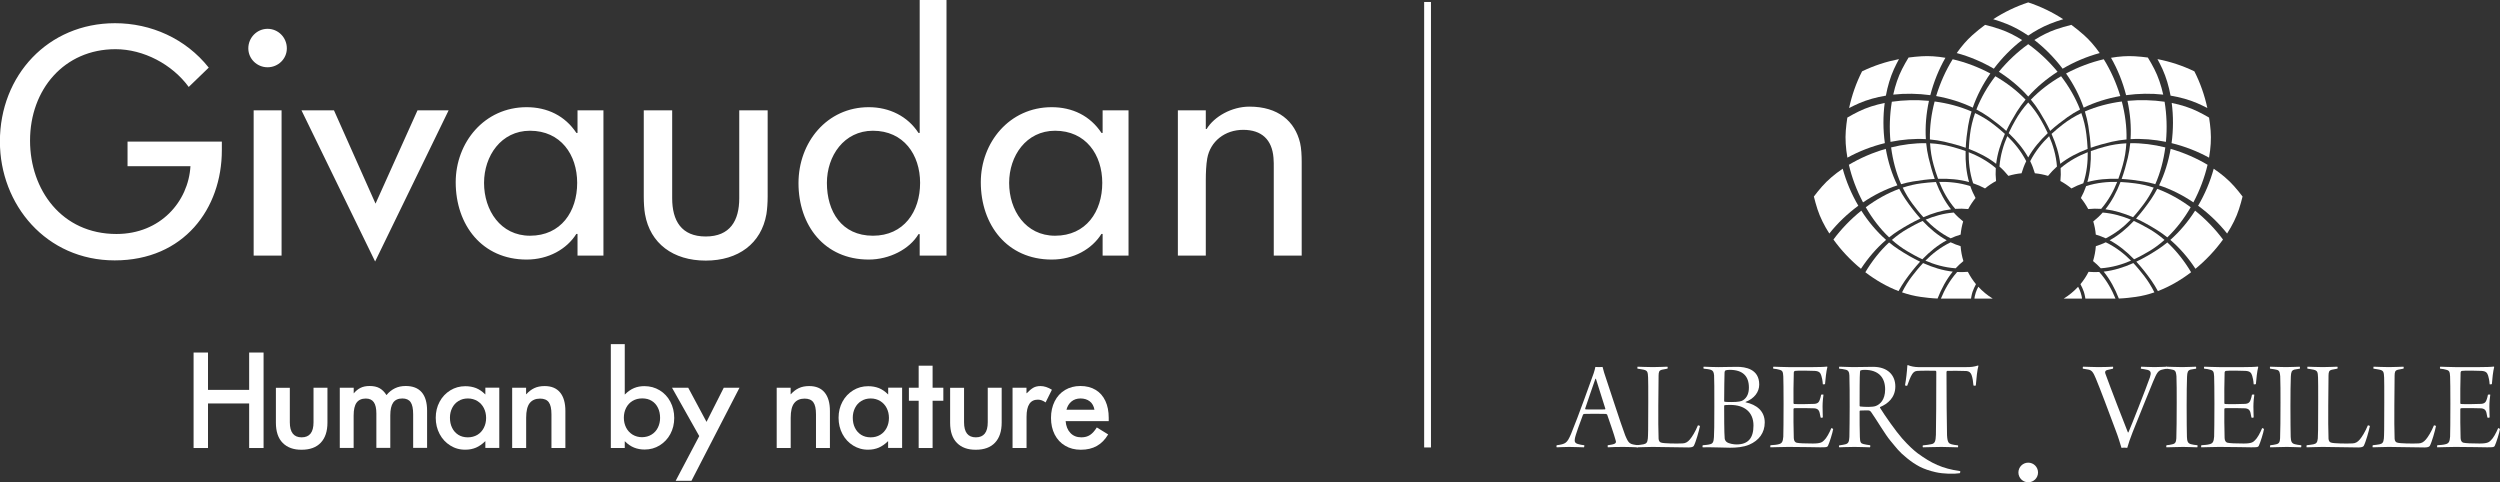 <?xml version="1.0" encoding="UTF-8" standalone="no"?>
<!DOCTYPE svg PUBLIC "-//W3C//DTD SVG 1.1//EN" "http://www.w3.org/Graphics/SVG/1.1/DTD/svg11.dtd">
<svg width="100%" height="100%" viewBox="0 0 16907 3262" version="1.1" xmlns="http://www.w3.org/2000/svg" xmlns:xlink="http://www.w3.org/1999/xlink" xml:space="preserve" xmlns:serif="http://www.serif.com/" style="fill-rule:evenodd;clip-rule:evenodd;stroke-linejoin:round;stroke-miterlimit:2;">
    <rect x="0" y="0" width="16907" height="3262" fill="#333333" stroke="none"/>
    <g transform="matrix(-4.167,0,0,4.167,21243.9,-10160.4)">
        <rect x="2775.75" y="2441.51" width="11.056" height="722.994" style="fill:white;"/>
    </g>
    <g transform="matrix(0,-4.167,-4.167,0,13716.6,3128.87)">
        <path d="M-15.958,-15.887C-24.708,-15.887 -31.849,-8.799 -31.849,0.014C-31.849,8.841 -24.708,15.958 -15.958,15.958C-7.151,15.958 0.005,8.841 0.005,0.014C0.005,-8.799 -7.151,-15.887 -15.958,-15.887" style="fill:white;fill-rule:nonzero;"/>
    </g>
    <g transform="matrix(4.167,0,0,4.167,13902.1,433.286)">
        <path d="M0,-56.146C-11.319,-52.198 -23.024,-46.369 -34.594,-39.031C-17.736,-26.042 -2.079,-10.166 11.282,7.507C30.366,-3.677 50.883,-12.336 71.469,-17.86C63.621,-29.062 55.036,-38.927 46.062,-46.943C39.424,-52.857 32.54,-58.405 25.452,-63.653C16.9,-61.532 8.468,-59.077 0,-56.146" style="fill:white;fill-rule:nonzero;"/>
    </g>
    <g transform="matrix(4.167,0,0,4.167,13479.8,126.885)">
        <path d="M0,0.722C7.499,2.966 14.782,5.516 21.937,8.391C33.801,13.172 45.52,19.585 56.791,27.269C68.064,19.585 79.831,13.172 91.65,8.391C98.791,5.516 106.091,2.966 113.586,0.722C96.018,-10.675 77.167,-19.871 56.791,-26.547C36.42,-19.871 17.564,-10.675 0,0.722" style="fill:white;fill-rule:nonzero;"/>
    </g>
    <g transform="matrix(4.167,0,0,4.167,13338.8,394.942)">
        <path d="M0,-37.74C-8.985,-29.725 -17.55,-19.859 -25.412,-8.657C-4.847,-3.133 15.707,5.525 34.82,16.71C48.135,-0.963 63.798,-16.839 80.662,-29.828C69.101,-37.166 57.383,-42.996 46.027,-46.943C37.598,-49.874 29.126,-52.329 20.583,-54.45C13.523,-49.202 6.634,-43.654 0,-37.74" style="fill:white;fill-rule:nonzero;"/>
    </g>
    <g transform="matrix(-4.167,0,0,4.167,13716.3,653.004)">
        <path d="M-0.031,-85.02C16.927,-72.9 33.338,-57.616 47.617,-40.246C29.843,-28.877 13.555,-15.317 -0.031,0C-13.618,-15.317 -29.893,-28.877 -47.648,-40.246C-33.375,-57.616 -16.983,-72.9 -0.031,-85.02" style="fill:white;fill-rule:nonzero;"/>
    </g>
    <g transform="matrix(4.167,0,0,4.167,14525.5,631.89)">
        <path d="M0,-58.265C-7.029,-59.203 -14.086,-59.914 -21.226,-60.332C-33.259,-61.067 -46.277,-60.203 -59.795,-57.869C-49.149,-39.358 -40.827,-18.687 -35.302,2.802C-15.114,0.061 5.347,-0.233 24.941,1.901C21.523,-13.418 16.682,-27.544 10.491,-39.629C7.202,-46.024 3.711,-52.214 0,-58.265" style="fill:white;fill-rule:nonzero;"/>
    </g>
    <g transform="matrix(4.167,0,0,4.167,14590.5,730.643)">
        <path d="M0,-79.407C2.887,-74.021 5.654,-68.637 8.166,-63.155C14.102,-49.989 18.443,-35.422 21.258,-20.127C36.606,-17.584 51.276,-13.582 64.538,-7.851C70.069,-5.464 75.535,-2.809 80.96,0C76.52,-20.577 69.625,-40.441 59.921,-59.549C40.614,-68.88 20.643,-75.378 0,-79.407" style="fill:white;fill-rule:nonzero;"/>
    </g>
    <g transform="matrix(4.167,0,0,4.167,14950.1,878.964)">
        <path d="M0,1.083C-0.559,-6.049 -1.412,-13.131 -2.549,-20.109C-8.616,-23.685 -14.916,-27.066 -21.31,-30.201C-33.51,-36.192 -47.794,-40.767 -63.168,-43.86C-60.38,-22.712 -60.427,-0.472 -63.398,21.362C-42,26.57 -21.285,34.642 -2.596,44.943C0.146,29.501 1.068,14.624 0,1.083" style="fill:white;fill-rule:nonzero;"/>
    </g>
    <g transform="matrix(4.167,0,0,4.167,12863.6,554.243)">
        <path d="M0,-20.994C-6.189,-8.909 -11.032,5.217 -14.407,20.536C5.144,18.402 25.601,18.697 45.761,21.437C51.306,-0.052 59.676,-20.723 70.284,-39.234C56.747,-41.568 43.753,-42.431 31.685,-41.697C24.577,-41.279 17.484,-40.568 10.444,-39.63C6.783,-33.579 3.278,-27.388 0,-20.994" style="fill:white;fill-rule:nonzero;"/>
    </g>
    <g transform="matrix(4.167,0,0,4.167,12482.7,878.964)">
        <path d="M0,1.083C-1.055,14.624 -0.127,29.501 2.627,44.943C21.299,34.642 41.963,26.57 63.405,21.362C60.393,-0.472 60.393,-22.712 63.139,-43.86C47.779,-40.767 33.52,-36.192 21.31,-30.201C14.882,-27.066 8.62,-23.685 2.515,-20.109C1.425,-13.131 0.584,-6.049 0,1.083" style="fill:white;fill-rule:nonzero;"/>
    </g>
    <g transform="matrix(4.167,0,0,4.167,12505.1,399.779)">
        <path d="M0,79.407C5.451,76.598 10.89,73.943 16.417,71.556C29.706,65.826 44.302,61.823 59.7,59.28C62.521,43.985 66.858,29.419 72.788,16.252C75.298,10.77 78.068,5.386 80.955,0C60.33,4.029 40.347,10.527 21.028,19.859C11.322,38.966 4.427,58.83 0,79.407" style="fill:white;fill-rule:nonzero;"/>
    </g>
    <g transform="matrix(3.039,-2.85,-2.85,-3.039,14711.3,834.775)">
        <path d="M-31.59,-11.365C-14.876,3.371 -0.223,20.237 11.389,37.614C-0.683,52.786 -15.276,67.242 -31.59,79.9C-42.426,61.749 -55.526,45.125 -70.447,31.126C-55.931,18.995 -42.86,4.517 -31.59,-11.365" style="fill:white;fill-rule:nonzero;"/>
    </g>
    <g transform="matrix(4.167,0,0,4.167,14099.7,931.819)">
        <path d="M0,-42.686C2.387,-34.968 4.226,-27.151 5.545,-19.328C7.521,-7.203 8.876,4.633 9.491,16.228C20.377,12.373 31.925,9.157 43.854,6.403C51.562,4.633 59.499,3.428 67.562,2.693C68.035,-17.762 65.248,-38.715 59.921,-58.914C39.253,-56.196 18.75,-50.847 0,-42.686" style="fill:white;fill-rule:nonzero;"/>
    </g>
    <g transform="matrix(-1.601,3.847,3.847,1.601,14288.5,421.049)">
        <path d="M45.971,-63.056C57.295,-45.227 70.899,-28.934 86.205,-15.353C70.907,-1.789 57.343,14.478 45.971,32.289C28.59,17.991 13.283,1.593 1.139,-15.419C13.26,-32.372 28.583,-48.764 45.971,-63.056" style="fill:white;fill-rule:nonzero;"/>
    </g>
    <g transform="matrix(1.602,3.846,3.846,-1.602,13128,427.956)">
        <path d="M45.95,-28.023C57.324,-10.217 70.881,6.023 86.18,19.583C70.879,33.176 57.288,49.493 45.95,67.283C28.538,53.036 13.25,36.644 1.121,19.683C13.264,2.673 28.573,-13.716 45.95,-28.023" style="fill:white;fill-rule:nonzero;"/>
    </g>
    <g transform="matrix(4.167,0,0,4.167,13366,660.435)">
        <path d="M0,19.2C7.127,22.978 14.04,27.077 20.484,31.702C30.443,38.845 39.863,46.201 48.477,53.962C53.433,43.485 59.241,33.065 65.73,22.647C69.948,15.922 74.669,9.463 79.792,3.193C65.656,-11.55 48.837,-24.321 30.747,-34.762C18.038,-18.166 7.388,0.128 0,19.2" style="fill:white;fill-rule:nonzero;"/>
    </g>
    <g transform="matrix(4.167,0,0,4.167,13734.3,727.133)">
        <path d="M0,-12.815C5.159,-6.545 9.887,-0.086 14.066,6.64C20.528,17.057 26.385,27.478 31.332,37.955C39.962,30.193 49.342,22.837 59.339,15.695C65.779,11.069 72.699,6.971 79.814,3.2C72.408,-15.879 61.746,-34.173 49.071,-50.77C30.994,-40.329 14.175,-27.558 0,-12.815" style="fill:white;fill-rule:nonzero;"/>
    </g>
    <g transform="matrix(-3.082,2.804,2.804,3.082,13083.6,833.366)">
        <path d="M27.914,-72.554C44.314,-59.599 59.97,-43.661 73.345,-25.839C56.613,-15.857 41.143,-3.974 27.914,9.523C15.125,-6.447 -0.412,-20.821 -17.624,-33.081C-3.72,-48.334 11.851,-61.738 27.914,-72.554" style="fill:white;fill-rule:nonzero;"/>
    </g>
    <g transform="matrix(4.167,0,0,4.167,13051.6,742.738)">
        <path d="M0,48.073C8.056,48.808 15.983,50.012 23.709,51.782C35.646,54.537 47.199,57.753 58.12,61.608C58.688,50.012 60.057,38.177 62.026,26.051C63.311,18.229 65.179,10.412 67.552,2.694C48.778,-5.468 28.355,-10.817 7.648,-13.535C2.332,6.665 -0.477,27.618 0,48.073" style="fill:white;fill-rule:nonzero;"/>
    </g>
    <g transform="matrix(4.167,0,0,4.167,13356.9,1107.93)">
        <path d="M0,-82.365C-3.963,-71.015 -6.772,-59.404 -8.161,-47.764C-8.917,-40.967 -9.816,-32.988 -10.147,-24.203C6.291,-17.992 21.281,-10.152 34.257,0C36.23,-16.401 41.267,-32.517 48.43,-48.582C41.939,-54.531 35.688,-59.555 30.279,-63.778C21.062,-71.015 10.856,-77.19 0,-82.365" style="fill:white;fill-rule:nonzero;"/>
    </g>
    <g transform="matrix(4.167,0,0,4.167,14075.8,1107.93)">
        <path d="M0,-82.365C-10.835,-77.19 -21.028,-71.015 -30.273,-63.778C-35.656,-59.555 -41.911,-54.531 -48.393,-48.582C-41.19,-32.517 -36.235,-16.401 -34.25,0C-21.232,-10.152 -6.26,-17.992 10.188,-24.203C9.813,-32.988 8.952,-40.967 8.15,-47.764C6.806,-59.404 3.997,-71.015 0,-82.365" style="fill:white;fill-rule:nonzero;"/>
    </g>
    <g transform="matrix(4.167,0,0,4.167,13716.4,1064.55)">
        <path d="M0,-89.168C-8.041,-80.251 -15.08,-70.618 -20.822,-60.388C-24.196,-54.426 -28.038,-47.38 -31.714,-39.396C-18.935,-27.353 -8.122,-14.344 0,0C8.115,-14.344 18.933,-27.353 31.722,-39.396C28.042,-47.38 24.196,-54.426 20.831,-60.388C15.088,-70.618 8.036,-80.251 0,-89.168" style="fill:white;fill-rule:nonzero;"/>
    </g>
    <g transform="matrix(4.167,0,0,4.167,13703,1020.27)">
        <path d="M0,16.729C-8.57,-0.024 -19.762,-13.299 -30.708,-23.861C-36.756,-9.911 -41.981,6.658 -43.437,25.432C-38.2,30.004 -33.429,35.118 -28.953,40.59C-22.086,38.505 -14.918,37.062 -7.596,36.359C-5.579,29.542 -3.104,22.989 0,16.729" style="fill:white;fill-rule:nonzero;"/>
    </g>
    <g transform="matrix(4.167,0,0,4.167,13910.8,984.003)">
        <path d="M0,34.136C-1.412,15.362 -6.666,-1.208 -12.722,-15.157C-23.664,-4.595 -34.843,8.68 -43.43,25.433C-40.326,31.693 -37.876,38.246 -35.864,45.062C-28.49,45.766 -21.383,47.209 -14.461,49.293C-10.027,43.812 -5.212,38.708 0,34.136" style="fill:white;fill-rule:nonzero;"/>
    </g>
    <g transform="matrix(-3.962,-1.289,-1.289,3.962,13436.3,2028.66)">
        <path d="M19.725,-16.176C20.409,-12.404 20.728,-8.904 20.747,-6.007C20.691,-2.321 20.402,2.044 19.725,4.125L-8.539,-5.072C1.355,-7.448 10.842,-11.202 19.725,-16.176" style="fill:white;fill-rule:nonzero;"/>
    </g>
    <g transform="matrix(4.167,0,0,4.167,13956.2,1939.25)">
        <path d="M0,19.278L29.726,19.278C29.726,17.09 28.647,12.849 27.512,9.327C26.631,6.578 25.234,3.349 23.431,0C16.557,7.451 8.672,13.957 0,19.278" style="fill:white;fill-rule:nonzero;"/>
    </g>
    <g transform="matrix(4.167,0,0,4.167,15166,1391.13)">
        <path d="M0,-14.888C-4.273,-20.529 -8.734,-26.062 -13.508,-31.43C-22.466,-41.61 -33.832,-51.281 -46.83,-60.03C-52.375,-39.489 -60.995,-18.994 -72.146,0.029C-54.396,13.046 -38.362,28.469 -25.093,45.142C-16.608,31.951 -10.017,18.565 -5.858,5.684C-3.617,-1.162 -1.672,-8.002 0,-14.888" style="fill:white;fill-rule:nonzero;"/>
    </g>
    <g transform="matrix(4.167,0,0,4.167,14657.2,1968.55)">
        <path d="M0,-78.943C-5.086,-74.757 -10.333,-70.895 -15.743,-67.367C-27.233,-59.914 -38.773,-53.256 -50.31,-47.725C-41.644,-38.287 -33.41,-27.854 -25.52,-16.648C-21.814,-11.369 -18.494,-5.731 -15.327,0C3.737,-7.285 21.962,-17.896 38.596,-30.581C27.87,-48.52 14.958,-65.113 0,-78.943" style="fill:white;fill-rule:nonzero;"/>
    </g>
    <g transform="matrix(-3.835,1.629,1.629,3.835,14914.9,1320.71)">
        <path d="M22.489,-91.428C33.97,-73.757 47.573,-57.613 62.958,-44.262C47.596,-30.921 33.957,-14.765 22.489,2.932C5.155,-11.097 -10.199,-27.315 -22.544,-44.208C-10.229,-61.108 5.159,-77.39 22.489,-91.428" style="fill:white;fill-rule:nonzero;"/>
    </g>
    <g transform="matrix(-0.028,-4.167,-4.167,0.028,14853.2,1443.1)">
        <path d="M-42.732,-43.031C-25.854,-30.721 -9.619,-15.387 4.441,1.919C-13.247,13.396 -29.368,27.059 -42.732,42.447C-56.094,27.053 -72.195,13.413 -89.888,1.983C-75.856,-15.345 -59.605,-30.709 -42.732,-43.031" style="fill:white;fill-rule:nonzero;"/>
    </g>
    <g transform="matrix(4.167,0,0,4.167,12323,1460.05)">
        <path d="M0,-47.972C-4.753,-42.604 -9.217,-37.071 -13.482,-31.43C-11.758,-24.544 -9.875,-17.704 -7.674,-10.886C-3.429,2.023 3.101,15.409 11.606,28.6C24.863,11.927 40.91,-3.496 58.662,-16.513C47.494,-35.536 38.906,-56.031 33.313,-76.572C20.353,-67.823 8.981,-58.152 0,-47.972" style="fill:white;fill-rule:nonzero;"/>
    </g>
    <g transform="matrix(4.167,0,0,4.167,13198.9,1208.07)">
        <path d="M0,-51.795C-11.332,-54.931 -23.102,-56.701 -35.099,-57.336C-34.382,-45.317 -32.561,-33.545 -29.337,-22.247C-27.487,-15.675 -25.208,-7.989 -22.128,0.254C-4.526,-0.3 12.294,1.164 28.186,5.541C23.72,-10.341 22.092,-27.181 22.597,-44.751C14.29,-47.753 6.635,-49.979 0,-51.795" style="fill:white;fill-rule:nonzero;"/>
    </g>
    <g transform="matrix(4.167,0,0,4.167,14326.1,991.197)">
        <path d="M0,52.304C3.094,44.061 5.33,36.375 7.197,29.802C10.411,18.505 12.267,6.733 12.944,-5.287C0.964,-4.652 -10.815,-2.882 -22.129,0.255C-28.767,2.07 -36.413,4.297 -44.689,7.299C-44.236,24.869 -45.835,41.709 -50.301,57.591C-34.401,53.214 -17.59,51.749 0,52.304" style="fill:white;fill-rule:nonzero;"/>
    </g>
    <g transform="matrix(4.167,0,0,4.167,14496.3,985.368)">
        <path d="M0,58.091C6.389,59.155 12.772,60.647 19.089,62.47C27.308,43.87 32.602,23.451 35.333,2.769C16.629,-1.883 -2.705,-4.379 -21.582,-4.079C-22.373,3.964 -23.665,11.91 -25.474,19.584C-28.298,31.55 -31.565,43.041 -35.517,53.905C-23.957,54.567 -12.085,56.037 0,58.091" style="fill:white;fill-rule:nonzero;"/>
    </g>
    <g transform="matrix(4.167,0,0,4.167,14815.1,1480.69)">
        <path d="M0,-18.978C-16.791,-31.436 -35.136,-41.802 -54.298,-48.875C-57.378,-43.072 -60.631,-37.407 -64.273,-32.076C-72.075,-20.759 -80.122,-10.202 -88.657,-0.666C-77.025,4.728 -65.446,11.224 -53.85,18.525C-48.364,21.976 -43.042,25.787 -37.914,29.897C-23.171,15.88 -10.435,-0.914 0,-18.978" style="fill:white;fill-rule:nonzero;"/>
    </g>
    <g transform="matrix(4.167,0,0,4.167,14638.1,1625.3)">
        <path d="M0,-0.666C-7.957,-7.533 -16.384,-13.657 -25.327,-18.745C-32.149,-22.655 -40.368,-27.212 -49.815,-31.441C-61.708,-18.745 -74.602,-8.03 -88.979,-0.084C-74.488,7.695 -61.489,18.245 -49.357,30.775C-40.003,26.426 -31.867,21.747 -25.051,17.766C-16.233,12.562 -7.828,6.327 0,-0.666" style="fill:white;fill-rule:nonzero;"/>
    </g>
    <g transform="matrix(4.167,0,0,4.167,14569.7,1820.86)">
        <path d="M0,37.512C-4.685,28.094 -10.135,19.223 -16.426,11.077C-21.247,4.865 -27.094,-2.507 -34.139,-10.035C-50.019,-2.909 -66.006,2.054 -82.308,3.864C-72.001,16.622 -64.016,31.354 -57.689,47.547C-47.303,47.119 -38.032,45.951 -30.262,44.872C-20.053,43.461 -9.933,40.919 0,37.512" style="fill:white;fill-rule:nonzero;"/>
    </g>
    <g transform="matrix(-1.627,3.836,3.836,1.627,12799,1065.25)">
        <path d="M38.549,-60.665C55.457,-48.348 71.69,-33.016 85.729,-15.691C68.044,-4.222 51.895,9.43 38.549,24.838C25.192,9.454 9.04,-4.139 -8.639,-15.609C5.404,-32.984 21.647,-48.318 38.549,-60.665" style="fill:white;fill-rule:nonzero;"/>
    </g>
    <g transform="matrix(4.167,0,0,4.167,13026.4,1244.41)">
        <path d="M0,-66.249C-18.868,-66.549 -38.161,-64.053 -56.908,-59.401C-54.217,-38.719 -48.909,-18.3 -40.691,0.3C-34.343,-1.523 -27.983,-3.015 -21.617,-4.079C-9.519,-6.133 2.356,-7.603 13.904,-8.265C10.001,-19.13 6.728,-30.62 3.893,-42.586C2.053,-50.26 0.769,-58.206 0,-66.249" style="fill:white;fill-rule:nonzero;"/>
    </g>
    <g transform="matrix(-0.028,4.167,4.167,0.028,12579.6,1443.16)">
        <path d="M42.718,-43.017C59.591,-30.693 75.842,-15.37 89.874,1.972C72.18,13.434 56.08,27.002 42.718,42.433C29.354,27.065 13.234,13.375 -4.455,1.924C9.605,-15.375 25.84,-30.714 42.718,-43.017" style="fill:white;fill-rule:nonzero;"/>
    </g>
    <g transform="matrix(4.167,0,0,4.167,13002.3,1753.53)">
        <path d="M0,-62.217C-9.477,-57.988 -17.669,-53.43 -24.491,-49.521C-33.418,-44.432 -41.855,-38.309 -49.84,-31.442C-41.981,-24.448 -33.601,-18.214 -24.754,-13.009C-17.964,-9.029 -9.8,-4.35 -0.427,0C11.681,-12.531 24.678,-23.081 39.101,-30.859C24.791,-38.806 11.895,-49.521 0,-62.217" style="fill:white;fill-rule:nonzero;"/>
    </g>
    <g transform="matrix(4.167,0,0,4.167,13103.4,1779.04)">
        <path d="M0,57.582C6.337,41.389 14.324,26.657 24.642,13.899C8.344,12.089 -7.648,7.126 -23.54,0C-30.581,7.528 -36.43,14.9 -41.249,21.112C-47.533,29.259 -52.982,38.129 -57.674,47.547C-47.747,50.955 -37.618,53.496 -27.451,54.908C-19.644,55.987 -10.326,57.155 0,57.582" style="fill:white;fill-rule:nonzero;"/>
    </g>
    <g transform="matrix(4.167,0,0,4.167,12614.8,1767.04)">
        <path d="M0,17.781C16.614,30.466 34.857,41.078 53.9,48.362C57.102,42.631 60.38,36.994 64.106,31.714C72.007,20.508 80.243,10.075 88.896,0.637C77.351,-4.894 65.821,-11.552 54.343,-19.005C48.928,-22.533 43.677,-26.395 38.563,-30.581C23.644,-16.751 10.704,-0.158 0,17.781" style="fill:white;fill-rule:nonzero;"/>
    </g>
    <g transform="matrix(4.167,0,0,4.167,12617.8,1480.69)">
        <path d="M0,-18.978C10.433,-0.914 23.17,15.88 37.913,29.897C43.078,25.787 48.357,21.976 53.821,18.525C65.421,11.224 77.025,4.728 88.659,-0.666C80.113,-10.202 72.032,-20.759 64.309,-32.076C60.632,-37.407 57.372,-43.072 54.295,-48.875C35.133,-41.802 16.762,-31.436 0,-18.978" style="fill:white;fill-rule:nonzero;"/>
    </g>
    <g transform="matrix(4.167,0,0,4.167,12867.7,1430.86)">
        <path d="M0,-38.876C4.607,-29.429 9.917,-20.449 16.116,-12.236C20.828,-5.943 26.551,1.498 33.562,9.138C48.378,2.713 63.251,-1.81 78.367,-3.731C68.153,-16.667 60.213,-31.586 53.897,-48.014C45.132,-47.577 37.135,-46.68 30.349,-45.842C20.142,-44.559 9.978,-42.167 0,-38.876" style="fill:white;fill-rule:nonzero;"/>
    </g>
    <g transform="matrix(4.167,0,0,4.167,14498,1319.86)">
        <path d="M0,14.404C6.176,6.19 11.508,-2.789 16.078,-12.236C6.098,-15.527 -4.033,-17.92 -14.257,-19.202C-21.048,-20.041 -29.027,-20.938 -37.783,-21.374C-44.072,-4.947 -52.026,9.972 -62.302,22.909C-47.177,24.83 -32.258,29.352 -17.437,35.778C-10.469,28.137 -4.726,20.697 0,14.404" style="fill:white;fill-rule:nonzero;"/>
    </g>
    <g transform="matrix(4.167,0,0,4.167,14209.9,1230.11)">
        <path d="M0,43.757C12.283,29.52 20.357,14.115 25.995,0.003C10.766,-0.317 -6.515,1.106 -24.447,6.834C-26.713,13.46 -29.544,19.871 -32.946,26.112C-28.423,31.668 -24.447,37.697 -21.059,44.074C-13.993,43.386 -6.973,43.262 0,43.757" style="fill:white;fill-rule:nonzero;"/>
    </g>
    <g transform="matrix(4.167,0,0,4.167,13191.8,1814.41)">
        <path d="M0,-42.188C-16.818,-34.034 -30.214,-23.228 -40.939,-12.415C-26.962,-6.366 -10.499,-1.274 8.15,0C11.96,-4.201 16.255,-8.06 20.689,-11.724C18.287,-19.47 16.819,-27.573 16.15,-35.923C10.577,-37.671 5.154,-39.674 0,-42.188" style="fill:white;fill-rule:nonzero;"/>
    </g>
    <g transform="matrix(4.167,0,0,4.167,13212.7,1611.74)">
        <path d="M0,-41.845C-17.141,-40.406 -32.447,-35.794 -45.539,-30.34C-34.969,-19.401 -21.685,-8.366 -5.032,0C0.171,-2.441 5.659,-4.366 11.191,-6.054C11.868,-13.405 13.255,-20.548 15.31,-27.382C9.765,-31.85 4.617,-36.595 0,-41.845" style="fill:white;fill-rule:nonzero;"/>
    </g>
    <g transform="matrix(4.167,0,0,4.167,13235.8,2019.01)">
        <path d="M0,-43.088C-12.393,-29.139 -20.585,-13.959 -26.383,0.134C-15.204,0.28 22.514,0.134 22.514,0.134C22.514,0.134 23.457,-6.418 24.994,-10.924C26.44,-15.04 28.332,-19.195 30.523,-23.335C25.432,-29.499 21.067,-36.226 17.37,-43.368C11.551,-42.893 5.75,-42.786 0,-43.088" style="fill:white;fill-rule:nonzero;"/>
    </g>
    <g transform="matrix(4.167,0,0,4.167,13324.8,1383.96)">
        <path d="M0,-30.088C-17.935,-35.817 -35.26,-37.239 -50.438,-36.919C-44.797,-22.807 -36.759,-7.402 -24.48,6.835C-17.482,6.34 -10.464,6.464 -3.39,7.151C0,0.775 3.977,-5.23 8.503,-10.783C5.104,-17.052 2.229,-23.463 0,-30.088" style="fill:white;fill-rule:nonzero;"/>
    </g>
    <g transform="matrix(4.167,0,0,4.167,14207.1,1638.62)">
        <path d="M0,42.188C18.631,40.915 35.12,35.823 49.091,29.774C38.382,18.96 24.983,8.154 8.15,0C2.985,2.504 -2.434,4.518 -7.99,6.259C-8.636,14.616 -10.167,22.744 -12.545,30.465C-8.073,34.136 -3.811,38.008 0,42.188" style="fill:white;fill-rule:nonzero;"/>
    </g>
    <g transform="matrix(4.167,0,0,4.167,14241,1437.39)">
        <path d="M0,41.845C16.691,33.479 29.944,22.443 40.539,11.504C27.432,6.05 12.136,1.439 -5.005,0C-9.625,5.224 -14.77,9.994 -20.31,14.446C-18.292,21.297 -16.861,28.428 -16.198,35.791C-10.626,37.479 -5.207,39.404 0,41.845" style="fill:white;fill-rule:nonzero;"/>
    </g>
    <g transform="matrix(4.167,0,0,4.167,13497.1,1167.19)">
        <path d="M0,-7.342C-14.386,-19.542 -29.817,-27.493 -43.946,-33.062C-44.151,-17.853 -42.66,-0.549 -36.766,17.352C-30.163,19.564 -23.72,22.349 -17.451,25.72C-11.931,21.145 -5.936,17.126 0.437,13.683C-0.318,6.629 -0.45,-0.393 0,-7.342" style="fill:white;fill-rule:nonzero;"/>
    </g>
    <g transform="matrix(4.167,0,0,4.167,14089,1064.3)">
        <path d="M0,42.046C5.883,24.145 7.384,6.841 7.175,-8.368C-6.989,-2.799 -22.409,5.152 -36.799,17.352C-36.324,24.301 -36.459,31.324 -37.179,38.377C-30.837,41.82 -24.832,45.839 -19.323,50.414C-13.054,47.044 -6.609,44.258 0,42.046" style="fill:white;fill-rule:nonzero;"/>
    </g>
    <g transform="matrix(4.167,0,0,4.167,14124.6,2020.18)">
        <path d="M0,-43.648C-3.667,-36.506 -8.05,-29.764 -13.178,-23.615C-10.948,-19.474 -9.083,-15.319 -7.655,-11.204C-6.113,-6.698 -5.148,-0.145 -5.148,-0.145C-5.148,-0.145 32.557,0 43.719,-0.145C37.961,-14.239 29.773,-29.418 17.355,-43.368C11.612,-43.066 5.833,-43.173 0,-43.648" style="fill:white;fill-rule:nonzero;"/>
    </g>
    <g transform="matrix(4.167,0,0,4.167,10789.1,2944.45)">
        <path d="M0,-91.714C-3.58,-81.943 -13.357,-52.874 -16.557,-43.509C-16.557,-42.644 -16.343,-42.452 -15.7,-42.222C-13.795,-42.035 -8.909,-42.035 1.282,-42.035C6.423,-42.035 14.272,-42.035 15.715,-42.222C15.942,-42.222 16.361,-42.868 16.161,-43.509L0.875,-91.94C0.669,-91.94 0,-91.94 0,-91.714M-39.482,-2.302C-27.191,-32.028 -7.64,-87.473 -2.715,-100.877C-1.473,-104.687 -0.412,-108.527 0,-111.07C0.875,-111.07 2.989,-110.825 5.951,-110.825C9.373,-110.825 11.077,-111.07 11.705,-111.07L14.272,-101.716C18.703,-88.963 42.048,-16.32 48.461,0.043C54.186,13.42 55.22,14.269 69.284,15.96C69.695,16.6 69.466,18.945 68.833,19.356C63.535,19.138 51.843,18.721 45.269,18.721C36.769,18.721 25.296,18.945 20.218,19.356C19.97,18.945 19.751,16.6 20.218,15.96C24.23,15.334 27.845,14.906 30.594,13.847C33.814,12.374 33.814,10.664 32.944,8.131C30.594,-1.03 22.99,-22.48 19.139,-33.738C18.92,-33.738 17.877,-34.775 17.458,-34.775C15.319,-34.998 10.62,-34.998 -0.837,-34.998C-13.795,-34.998 -16.127,-34.998 -18.44,-34.775C-19.105,-34.775 -19.939,-33.947 -20.163,-33.316C-24.189,-22.48 -32.705,0.043 -33.327,5.77C-33.77,9.372 -33.968,12.785 -27.191,14.269C-24.639,14.906 -22.498,15.568 -18.047,15.96C-17.623,16.407 -18.047,18.945 -18.44,19.356C-23.141,19.356 -33.327,18.721 -42.687,18.721C-52.463,18.721 -58.626,19.356 -62.634,19.356C-63.298,19.138 -63.298,16.407 -62.634,15.96C-48.211,14.046 -45.879,12.581 -39.482,-2.302" style="fill:white;fill-rule:nonzero;"/>
    </g>
    <g transform="matrix(4.167,0,0,4.167,11075,3025.99)">
        <path d="M0,-131.069C4.901,-131.069 11.699,-130.396 24.642,-130.396C35.893,-130.396 44.188,-131.069 48.226,-131.069C48.857,-130.834 49.104,-128.098 48.226,-127.853C44.002,-127.03 42.097,-126.779 39.539,-126.17C34.434,-124.898 34.216,-122.142 34.012,-116.835C33.795,-110.639 33.795,-86.866 33.553,-69.032C33.353,-49.896 33.553,-24.176 34.012,-14.207C34.216,-10.819 35.719,-8.694 37.613,-8.063C41.876,-6.151 64.587,-6.151 73.072,-6.562C77.538,-6.786 80.978,-8.496 84.766,-12.935C88.169,-16.777 93.917,-26.09 97.722,-35.657C98.354,-36.084 100.903,-35.47 101.135,-34.594C99.656,-26.976 94.334,-8.276 91.142,-2.535C90.076,-1.065 87.974,0 82.663,0C70.771,0 35.075,-0.85 24.431,-0.85C15.324,-0.85 3.606,-0.215 -1.465,-0.215C-1.868,-0.626 -1.868,-2.971 -1.465,-3.611C3.606,-4.237 6.613,-4.467 9.568,-5.109C14.039,-6.151 15.944,-7.839 16.567,-14.629C16.986,-20.372 17.252,-27.601 17.252,-73.082C17.252,-95.578 17.252,-107.909 16.986,-113.21C16.567,-122.344 16.16,-124.68 9.795,-126.17C7.243,-126.779 2.373,-127.447 -0.193,-127.853C-0.638,-128.098 -0.42,-130.834 0,-131.069" style="fill:white;fill-rule:nonzero;"/>
    </g>
    <g transform="matrix(4.167,0,0,4.167,11858.4,2630.26)">
        <path d="M0,59.319C0,37.41 -14.887,25.944 -37.582,25.944C-43.314,25.944 -45.858,26.164 -46.715,26.377C-46.942,26.6 -47.585,26.793 -47.585,27.215C-47.585,40.829 -47.585,71.415 -46.715,80.347C-46.543,82.436 -45.248,84.777 -43.575,86.069C-39.729,89.045 -31.435,90.091 -27.597,90.091C-8.273,90.091 0,79.487 0,59.319M-45.248,-30.115C-46.324,-29.704 -46.942,-27.785 -46.942,-26.728C-47.142,-22.069 -47.585,3.42 -47.585,19.571C-47.585,19.993 -47.142,20.852 -46.715,20.852C-44.813,21.072 -42.066,21.276 -35.904,21.276C-23.587,21.276 -19.535,19.993 -16.812,18.289C-9.982,13.833 -7.423,6.396 -7.423,-2.296C-7.423,-20.568 -17.221,-30.976 -38.453,-30.976C-41.624,-30.976 -44.391,-30.574 -45.248,-30.115M-80.743,-36.093C-72.455,-35.858 -66.485,-35.42 -56.948,-35.42C-45.485,-35.42 -40.373,-35.858 -26.336,-35.858C-13.813,-35.858 9.339,-32.669 9.339,-7.184C9.339,4.895 1.496,15.521 -12.739,21.072C-12.94,21.276 -12.94,21.478 -12.739,21.692C5.117,25.502 18.279,35.94 18.279,54.403C18.279,71.186 8.909,83.729 -6.986,90.509C-16.551,94.542 -27.813,95.412 -38.035,95.412C-47.585,95.412 -68.629,94.35 -82.432,94.761C-82.843,94.35 -82.843,91.597 -82.192,91.364C-77.945,90.973 -73.715,90.739 -70.114,89.674C-66.057,88.606 -64.572,86.069 -64.16,78.199C-63.701,71.608 -63.525,59.084 -63.525,28.727C-63.525,-1.432 -63.525,-13.788 -63.921,-22.069C-64.364,-27.785 -66.057,-29.922 -69.056,-30.976C-72.006,-32.055 -77.129,-32.471 -80.743,-32.877C-81.345,-33.122 -81.345,-35.858 -80.743,-36.093" style="fill:white;fill-rule:nonzero;"/>
    </g>
    <g transform="matrix(4.167,0,0,4.167,11993.8,3024.29)">
        <path d="M0,-130.661C4.847,-130.661 12.505,-129.988 23.981,-129.988L64.56,-129.988C72.421,-129.988 82.836,-130.233 86.873,-130.854C87.081,-130.661 87.503,-130.426 87.503,-130.233C85.58,-123.448 84.321,-110.231 83.657,-102.389C83.071,-101.978 80.707,-101.752 80.053,-102.165C79.641,-108.565 78.594,-113.035 77.706,-115.776C76.241,-120.457 74.56,-123.448 66.688,-123.85C61.37,-124.272 38.448,-124.49 35.016,-123.85C33.557,-123.646 32.928,-121.936 32.928,-120.879C32.457,-111.737 32.262,-76.503 32.457,-71.808C32.457,-70.944 32.928,-70.114 33.335,-70.114C38.625,-69.661 60.112,-69.905 66.272,-70.307C72.643,-70.745 74.114,-73.904 75.394,-77.749C76.241,-80.1 76.88,-82.621 77.304,-85.195C77.908,-85.617 80.707,-85.617 81.114,-85.195C80.496,-81.366 79.641,-73.09 79.641,-66.064C79.641,-57.773 80.053,-52.479 80.053,-48.44C79.405,-47.596 76.88,-47.596 76.478,-48.225C75.808,-52.062 75.597,-53.11 74.936,-55.657C74.302,-58.222 73.258,-62.459 66.48,-63.094C60.721,-63.516 39.263,-63.516 33.557,-63.328C32.928,-63.328 32.457,-61.807 32.457,-61.615C32.262,-55.871 32.457,-27.193 32.928,-14.659C33.148,-9.791 35.462,-7.655 37.788,-7.217C42.014,-6.378 49.918,-5.962 63.72,-5.962C76.88,-5.962 79.227,-8.286 82.195,-11.241C85.806,-14.455 90.466,-22.731 93.889,-31.023C94.299,-31.227 96.393,-30.162 96.87,-29.511C95.969,-23.575 90.692,-6.789 88.355,-2.127C87.081,-0.026 86.208,0.193 75.808,0.193C63.066,0.193 53.746,-0.442 24.195,-0.442C10.592,-0.442 3.995,0.193 -4.898,0.193C-5.347,-0.218 -5.347,-2.563 -4.898,-3.203C0.615,-3.595 5.058,-3.829 8.675,-4.894C13.581,-6.154 15.254,-8.698 15.903,-16.993C16.133,-22.096 16.341,-46.548 16.341,-70.745C16.341,-90.918 16.133,-110.455 15.903,-114.725C15.468,-122.578 14.647,-124.49 9.329,-125.762C6.77,-126.622 3.799,-127.039 -0.221,-127.445C-0.868,-128.107 -0.675,-130.233 0,-130.661" style="fill:white;fill-rule:nonzero;"/>
    </g>
    <g transform="matrix(4.167,0,0,4.167,12583.2,3181.4)">
        <path d="M0,-162.388C-0.64,-162.195 -1.061,-160.694 -1.061,-159.85C-1.701,-153.69 -1.701,-125.22 -1.701,-104.848C-1.701,-104.395 -1.061,-103.769 -0.83,-103.769C6.77,-102.936 19.343,-102.498 24.674,-104.608C31.232,-107.179 39.74,-114.208 39.74,-131.578C39.74,-151.136 28.689,-163.249 6.387,-163.249C4.451,-163.249 1.72,-163.034 0,-162.388M-34.596,-168.366C-29.525,-168.366 -18.699,-167.693 -12.754,-167.693C0.42,-167.693 10.191,-168.131 20.199,-168.131C44.417,-168.131 56.286,-154.132 56.286,-136.29C56.286,-118.227 44,-108.012 31.629,-102.936C31.232,-102.498 31.232,-101.868 31.451,-101.67C38.664,-89.767 57.673,-62.85 67.155,-52.16C78.086,-39.779 87.289,-31.674 92.464,-27.865C114.957,-11.512 132.089,-3.055 161.477,1.132C162.11,1.224 161.422,4.455 160.854,4.508C151.994,5.978 134.382,5.738 121.945,2.898C101.079,-1.808 89.58,-8.348 75.263,-19.866C61.63,-30.81 58.407,-36.252 48.034,-48.544C40.24,-57.727 25.739,-82.319 17.635,-93.8C16.151,-96.333 14.238,-97.397 12.544,-97.397C9.576,-97.604 1.947,-97.199 -0.83,-97.199C-1.269,-97.199 -1.701,-96.333 -1.701,-95.927C-1.701,-84.024 -1.701,-62.99 -1.269,-54.273C-1.061,-45.36 0.42,-43.859 4.451,-42.823C7.645,-41.962 11.051,-41.534 15.33,-40.909C15.911,-40.268 15.726,-38.147 15.108,-37.512C11.719,-37.512 0.42,-38.147 -9.972,-38.147C-24.233,-38.147 -31.618,-37.512 -34.596,-37.512C-35.443,-37.731 -35.443,-40.461 -34.596,-40.676C-30.38,-41.3 -26.974,-41.764 -24.86,-42.406C-19.978,-43.667 -18.699,-46.403 -18.284,-54.273C-18.055,-60.229 -17.817,-91.444 -17.817,-103.129C-17.817,-117.148 -17.817,-145.608 -18.284,-154.132C-18.469,-159.641 -19.978,-162.846 -25.085,-163.654C-27.592,-164.327 -31.443,-164.942 -34.82,-165.15C-35.281,-165.608 -35.023,-168.131 -34.596,-168.366" style="fill:white;fill-rule:nonzero;"/>
    </g>
    <g transform="matrix(4.167,0,0,4.167,13239.9,2468.41)">
        <path d="M0,133.604C-6.585,133.604 -18.045,132.969 -26.344,132.969C-39.919,132.969 -50.318,133.604 -56.492,133.604C-57.14,132.755 -57.14,130.848 -56.492,130.44C-50.318,129.816 -45.675,129.154 -42.921,128.518C-36.751,127.45 -35.896,123.224 -35.456,113.447C-35.039,104.071 -34.825,44.823 -34.825,10.833C-34.825,10.204 -35.703,9.343 -36.089,9.343C-40.166,9.139 -61.195,9.139 -65.623,9.561C-69.457,9.765 -72.011,11.677 -74.133,15.081C-76.884,19.343 -79.636,26.984 -82.005,33.56C-82.432,33.988 -85.173,33.56 -85.592,32.926C-83.891,24.217 -82.195,8.921 -81.798,0.624C-81.798,0.624 -81.126,0 -80.74,0.207C-76.689,2.13 -69.457,3.423 -64.147,3.423L14.055,3.423C21.69,3.423 26.127,2.985 32.736,0.855C32.92,0.855 33.567,1.062 33.567,1.28C31.657,7.649 30.18,21.892 29.315,33.118C29.106,33.795 25.724,33.795 25.476,33.118C25.065,27.63 23.999,20.184 22.315,15.936C20.601,11.906 18.256,10.204 14.055,9.765C6.173,9.343 -12.736,9.343 -17.171,9.561C-17.844,9.765 -18.279,10.833 -18.279,11.475C-18.279,41.634 -17.844,103.029 -17.401,114.093C-16.765,125.98 -14.423,127.45 -9.958,128.71C-6.811,129.582 -4.638,129.816 0.399,130.44C0.876,130.848 0.636,133.386 0,133.604" style="fill:white;fill-rule:nonzero;"/>
    </g>
    <g transform="matrix(4.167,0,0,4.167,14087.8,3028.72)">
        <path d="M0,-131.725C4.67,-131.725 15.489,-131.052 24.67,-131.052C36.959,-131.052 43.996,-131.49 48.456,-131.725C48.862,-131.297 48.862,-128.967 48.456,-128.509C43.323,-127.435 41.014,-126.826 38.644,-126.205C35.917,-125.336 35.047,-123.209 36.1,-120.442C42.702,-101.946 69.468,-32.498 72.657,-25.083C72.85,-25.301 73.09,-24.832 73.507,-25.083C76.701,-32.087 102.383,-97.064 108.341,-114.291C110.659,-121.521 110.269,-125.132 104.317,-126.608C101.117,-127.248 98.33,-127.883 93.686,-128.509C93.498,-128.967 93.878,-131.49 94.317,-131.725C98.778,-131.725 106.413,-131.052 115.781,-131.052C125.554,-131.052 132.365,-131.725 136.164,-131.725C136.379,-131.052 136.379,-128.967 136.164,-128.509C133.179,-128.103 129.993,-127.435 127.679,-126.826C121.494,-125.132 119.384,-121.292 113.64,-107.7C107.73,-93.05 90.491,-51.192 80.303,-25.301C76.259,-15.092 73.507,-6.807 71.6,0C68.822,-0.449 64.367,-0.449 62.24,0C59.692,-8.281 56.939,-17.864 52.708,-28.669C42.062,-57.352 27.423,-96.454 20.612,-112.583C16.38,-122.798 14.035,-125.982 8.505,-127.013L-0.402,-128.509C-0.839,-129.171 -0.631,-131.49 0,-131.725" style="fill:white;fill-rule:nonzero;"/>
    </g>
    <g transform="matrix(4.167,0,0,4.167,14650.7,3025.1)">
        <path d="M0,-130.854C4.914,-130.854 15.081,-130.181 25.702,-130.181C36.766,-130.181 43.343,-130.854 48.029,-130.854C48.446,-130.181 48.653,-128.3 48.242,-127.638L39.315,-126.142C34.63,-124.683 33.963,-121.927 33.566,-114.703C33.144,-106.62 32.926,-85.388 32.926,-67.096C32.926,-44.187 33.144,-23.768 33.379,-16.76C33.784,-10.604 34.181,-6.571 39.955,-5.087C42.702,-4.252 46.528,-3.788 50.347,-3.396C50.978,-2.756 50.561,-0.411 50.159,0C44.181,0 36.766,-0.635 27.188,-0.635C14.877,-0.635 10.604,0 0.218,0C-0.427,-0.635 -0.22,-2.756 0.218,-3.396C3.407,-3.589 7.228,-4.252 9.567,-4.894C14.877,-5.936 15.738,-8.891 16.166,-14.648C16.582,-20.803 16.791,-52.896 16.791,-72.23C16.791,-89.402 16.791,-105.563 16.364,-115.329C15.738,-120.233 15.738,-124.465 11.037,-125.737C8.729,-126.377 5.101,-127.012 0,-127.638C-0.626,-128.096 -0.427,-130.426 0,-130.854" style="fill:white;fill-rule:nonzero;"/>
    </g>
    <g transform="matrix(4.167,0,0,4.167,14907.4,3024.29)">
        <path d="M0,-130.661C4.888,-130.661 12.549,-129.988 24.004,-129.988L64.558,-129.988C72.428,-129.988 82.814,-130.233 86.853,-130.854C87.104,-130.661 87.52,-130.426 87.52,-130.233C85.614,-123.448 84.348,-110.231 83.686,-102.389C83.054,-101.978 80.715,-101.752 80.074,-102.165C79.661,-108.565 78.583,-113.035 77.738,-115.776C76.254,-120.457 74.549,-123.448 66.701,-123.85C61.396,-124.272 38.449,-124.49 35.036,-123.85C33.552,-123.646 32.92,-121.936 32.92,-120.879C32.482,-111.737 32.289,-76.503 32.482,-71.808C32.482,-70.944 32.92,-70.114 33.326,-70.114C38.642,-69.661 60.092,-69.905 66.268,-70.307C72.621,-70.745 74.153,-73.904 75.41,-77.749C76.254,-80.1 76.88,-82.621 77.302,-85.195C77.984,-85.617 80.715,-85.617 81.151,-85.195C80.511,-81.366 79.661,-73.09 79.661,-66.064C79.661,-57.773 80.074,-52.479 80.074,-48.44C79.443,-47.596 76.88,-47.596 76.441,-48.225C75.827,-52.062 75.623,-53.11 74.988,-55.657C74.356,-58.222 73.283,-62.459 66.487,-63.094C60.734,-63.516 39.295,-63.516 33.552,-63.328C32.92,-63.328 32.482,-61.807 32.482,-61.615C32.289,-55.871 32.482,-27.193 32.92,-14.659C33.113,-9.791 35.474,-7.655 37.803,-7.217C42.062,-6.378 49.916,-5.962 63.725,-5.962C76.88,-5.962 79.228,-8.286 82.199,-11.241C85.795,-14.455 90.469,-22.731 93.858,-31.023C94.306,-31.227 96.433,-30.162 96.866,-29.511C95.994,-23.575 90.684,-6.789 88.35,-2.127C87.104,-0.026 86.249,0.193 75.827,0.193C63.099,0.193 53.736,-0.442 24.237,-0.442C10.637,-0.442 4.044,0.193 -4.888,0.193C-5.301,-0.218 -5.301,-2.563 -4.888,-3.203C0.62,-3.595 5.086,-3.829 8.672,-4.894C13.608,-6.154 15.291,-8.698 15.925,-16.993C16.14,-22.096 16.38,-46.548 16.38,-70.745C16.38,-90.918 16.14,-110.455 15.925,-114.725C15.514,-122.578 14.645,-124.49 9.344,-125.762C6.795,-126.622 3.835,-127.039 -0.193,-127.445C-0.881,-128.107 -0.646,-130.233 0,-130.661" style="fill:white;fill-rule:nonzero;"/>
    </g>
    <g transform="matrix(4.167,0,0,4.167,15352.6,3025.1)">
        <path d="M0,-130.854C4.898,-130.854 15.088,-130.181 25.723,-130.181C36.771,-130.181 43.302,-130.854 47.997,-130.854C48.436,-130.181 48.654,-128.3 48.185,-127.638L39.283,-126.142C34.624,-124.683 33.995,-121.927 33.562,-114.703C33.14,-106.62 32.911,-85.388 32.911,-67.096C32.911,-44.187 33.14,-23.768 33.353,-16.76C33.791,-10.604 34.213,-6.571 39.915,-5.087C42.687,-4.252 46.496,-3.788 50.326,-3.396C50.979,-2.756 50.546,-0.411 50.129,0C44.177,0 36.771,-0.635 27.167,-0.635C14.868,-0.635 10.642,0 0.204,0C-0.437,-0.635 -0.202,-2.756 0.204,-3.396C3.381,-3.589 7.181,-4.252 9.552,-4.894C14.868,-5.936 15.717,-8.891 16.134,-14.648C16.572,-20.803 16.776,-52.896 16.776,-72.23C16.776,-89.402 16.776,-105.563 16.348,-115.329C15.717,-120.233 15.717,-124.465 11.069,-125.737C8.713,-126.377 5.085,-127.012 0,-127.638C-0.64,-128.096 -0.437,-130.426 0,-130.854" style="fill:white;fill-rule:nonzero;"/>
    </g>
    <g transform="matrix(4.167,0,0,4.167,15605.7,3025.99)">
        <path d="M0,-131.069C4.894,-131.069 11.688,-130.396 24.659,-130.396C35.88,-130.396 44.187,-131.069 48.222,-131.069C48.876,-130.834 49.069,-128.098 48.222,-127.853C43.979,-127.03 42.062,-126.779 39.513,-126.17C34.396,-124.898 34.203,-122.142 33.988,-116.835C33.795,-110.639 33.795,-86.866 33.546,-69.032C33.317,-49.896 33.546,-24.176 33.988,-14.207C34.203,-10.819 35.693,-8.694 37.61,-8.063C41.816,-6.151 64.622,-6.151 73.048,-6.562C77.54,-6.786 80.933,-8.496 84.764,-12.935C88.146,-16.777 93.889,-26.09 97.724,-35.657C98.355,-36.084 100.882,-35.47 101.101,-34.594C99.642,-26.976 94.29,-8.276 91.142,-2.535C90.069,-1.065 87.953,0 82.621,0C70.718,0 35.072,-0.85 24.421,-0.85C15.285,-0.85 3.589,-0.215 -1.49,-0.215C-1.897,-0.626 -1.897,-2.971 -1.49,-3.611C3.589,-4.237 6.571,-4.467 9.542,-5.109C14.024,-6.151 15.931,-7.839 16.599,-14.629C16.984,-20.372 17.213,-27.601 17.213,-73.082C17.213,-95.578 17.213,-107.909 16.984,-113.21C16.599,-122.344 16.124,-124.68 9.766,-126.17C7.222,-126.779 2.329,-127.447 -0.193,-127.853C-0.663,-128.098 -0.413,-130.834 0,-131.069" style="fill:white;fill-rule:nonzero;"/>
    </g>
    <g transform="matrix(4.167,0,0,4.167,16052.6,3025.99)">
        <path d="M0,-131.069C4.919,-131.069 11.714,-130.396 24.665,-130.396C35.895,-130.396 44.212,-131.069 48.231,-131.069C48.882,-130.834 49.08,-128.098 48.231,-127.853C43.983,-127.03 42.082,-126.779 39.508,-126.17C34.385,-124.898 34.217,-122.142 33.999,-116.835C33.79,-110.639 33.79,-86.866 33.577,-69.032C33.348,-49.896 33.577,-24.176 33.999,-14.207C34.217,-10.819 35.698,-8.694 37.621,-8.063C41.853,-6.151 64.575,-6.151 73.063,-6.562C77.545,-6.786 80.989,-8.496 84.759,-12.935C88.166,-16.777 93.904,-26.09 97.744,-35.657C98.375,-36.084 100.888,-35.47 101.117,-34.594C99.642,-26.976 94.337,-8.276 91.101,-2.535C90.089,-1.065 87.92,0 82.658,0C70.76,0 35.067,-0.85 24.436,-0.85C15.305,-0.85 3.622,-0.215 -1.481,-0.215C-1.908,-0.626 -1.908,-2.971 -1.481,-3.611C3.622,-4.237 6.582,-4.467 9.553,-5.109C14.044,-6.151 15.942,-7.839 16.571,-14.629C17.004,-20.372 17.222,-27.601 17.222,-73.082C17.222,-95.578 17.222,-107.909 17.004,-113.21C16.571,-122.344 16.16,-124.68 9.782,-126.17C7.253,-126.779 2.339,-127.447 -0.226,-127.853C-0.642,-128.098 -0.413,-130.834 0,-131.069" style="fill:white;fill-rule:nonzero;"/>
    </g>
    <g transform="matrix(4.167,0,0,4.167,16503.3,3024.29)">
        <path d="M0,-130.661C4.868,-130.661 12.56,-129.988 23.982,-129.988L64.549,-129.988C72.423,-129.988 82.841,-130.233 86.854,-130.854C87.073,-130.661 87.469,-130.426 87.469,-130.233C85.572,-123.448 84.315,-110.231 83.68,-102.389C83.003,-101.978 80.684,-101.752 80.043,-102.165C79.636,-108.565 78.552,-113.035 77.729,-115.776C76.218,-120.457 74.535,-123.448 66.67,-123.85C61.36,-124.272 38.435,-124.49 35.016,-123.85C33.541,-123.646 32.931,-121.936 32.931,-120.879C32.462,-111.737 32.274,-76.503 32.462,-71.808C32.462,-70.944 32.931,-70.114 33.322,-70.114C38.627,-69.661 60.098,-69.905 66.257,-70.307C72.61,-70.745 74.116,-73.904 75.399,-77.749C76.218,-80.1 76.853,-82.621 77.316,-85.195C77.937,-85.617 80.684,-85.617 81.111,-85.195C80.485,-81.366 79.636,-73.09 79.636,-66.064C79.636,-57.773 80.043,-52.479 80.043,-48.44C79.417,-47.596 76.853,-47.596 76.43,-48.225C75.805,-52.062 75.603,-53.11 74.924,-55.657C74.351,-58.222 73.247,-62.459 66.441,-63.094C60.74,-63.516 39.273,-63.516 33.541,-63.328C32.931,-63.328 32.462,-61.807 32.462,-61.615C32.274,-55.871 32.462,-27.193 32.931,-14.659C33.102,-9.791 35.464,-7.655 37.783,-7.217C42.062,-6.378 49.874,-5.962 63.71,-5.962C76.853,-5.962 79.214,-8.286 82.163,-11.241C85.765,-14.455 90.475,-22.731 93.889,-31.023C94.295,-31.227 96.427,-30.162 96.838,-29.511C95.979,-23.575 90.7,-6.789 88.339,-2.127C87.073,-0.026 86.218,0.193 75.805,0.193C63.068,0.193 53.694,-0.442 24.212,-0.442C10.615,-0.442 3.997,0.193 -4.91,0.193C-5.327,-0.218 -5.327,-2.563 -4.91,-3.203C0.641,-3.595 5.076,-3.829 8.667,-4.894C13.603,-6.154 15.28,-8.698 15.889,-16.993C16.16,-22.096 16.344,-46.548 16.344,-70.745C16.344,-90.918 16.16,-110.455 15.889,-114.725C15.467,-122.578 14.623,-124.49 9.302,-125.762C6.791,-126.622 3.804,-127.039 -0.235,-127.445C-0.87,-128.107 -0.64,-130.233 0,-130.661" style="fill:white;fill-rule:nonzero;"/>
    </g>
    <g transform="matrix(4.167,0,0,4.167,1406.65,2384.09)">
        <path d="M0,154.966L-23.391,154.966L-23.391,0L0,0L0,60.615L66.799,60.615L66.799,0L90.19,0L90.19,154.966L66.799,154.966L66.799,82.656L0,82.656L0,154.966Z" style="fill:white;fill-rule:nonzero;"/>
    </g>
    <g transform="matrix(4.167,0,0,4.167,1912.23,2668.51)">
        <path d="M0,78.495C-7.422,71.073 -11.133,60.165 -11.133,45.658L-11.133,-11.021L11.471,-11.021L11.471,44.983C11.471,61.289 17.881,69.386 30.588,69.386C43.521,69.386 49.931,61.289 49.931,44.983L49.931,-11.133L72.535,-11.133L72.535,45.545C72.535,59.49 68.936,70.398 61.739,78.045C54.542,85.692 44.196,89.516 30.588,89.516C17.543,89.628 7.422,85.917 0,78.495" style="fill:white;fill-rule:nonzero;"/>
    </g>
    <g transform="matrix(4.167,0,0,4.167,2297.87,2610.41)">
        <path d="M0,100.649L0,2.811L22.604,2.811L22.604,11.808L22.829,11.808C25.978,7.984 29.576,5.061 33.625,3.036C37.673,1.012 42.621,0 48.356,0C54.766,0 60.164,1.125 64.438,3.486C68.711,5.848 72.535,9.559 75.683,14.619L75.908,14.619C79.844,9.784 84.455,6.185 89.516,3.711C94.576,1.237 100.424,0 106.946,0C118.417,0 127.076,3.374 132.924,10.121C138.772,16.868 141.696,26.877 141.696,40.035L141.696,100.424L119.092,100.424L119.092,46.107C119.092,36.774 117.742,30.139 114.931,26.202C112.232,22.266 107.734,20.242 101.548,20.242C94.801,20.242 89.853,22.492 86.704,26.877C83.555,31.376 81.981,38.235 81.981,47.794L81.981,100.424L59.377,100.424L59.377,44.758C59.377,36.436 58.028,30.251 55.216,26.315C52.517,22.379 48.131,20.355 42.284,20.355C35.536,20.355 30.588,22.604 27.327,26.99C24.066,31.488 22.491,38.348 22.491,47.907L22.491,100.536L0,100.536L0,100.649Z" style="fill:white;fill-rule:nonzero;"/>
    </g>
    <g transform="matrix(4.167,0,0,4.167,3228.45,2713.02)">
        <path d="M0,54.654C4.498,51.955 7.984,48.132 10.458,43.296C12.932,38.46 14.17,33.175 14.17,27.215C14.17,21.367 12.932,15.969 10.458,11.133C7.984,6.298 4.498,2.587 0,-0.225C-4.498,-2.924 -9.671,-4.386 -15.407,-4.386C-21.142,-4.386 -26.315,-3.036 -30.701,-0.225C-35.199,2.474 -38.573,6.298 -40.934,11.021C-43.296,15.744 -44.533,21.029 -44.533,26.765C-44.533,32.95 -43.408,38.46 -41.047,43.184C-38.685,48.019 -35.424,51.73 -31.038,54.542C-26.765,57.241 -21.592,58.703 -15.519,58.703C-9.784,58.703 -4.611,57.353 0,54.654M-43.971,71.973C-51.393,67.362 -57.128,61.177 -61.289,53.305C-65.45,45.433 -67.587,36.661 -67.587,26.877C-67.587,17.319 -65.45,8.659 -61.289,0.9C-57.128,-6.86 -51.393,-12.932 -43.971,-17.543C-36.661,-22.042 -28.564,-24.291 -19.568,-24.291C-13.27,-24.291 -7.535,-23.278 -2.249,-21.254C2.924,-19.23 7.984,-15.744 12.708,-11.021L12.932,-11.021L12.932,-21.929L35.536,-21.929L35.536,75.908L12.932,75.908L12.932,65L12.708,65C7.759,69.836 2.699,73.322 -2.362,75.459C-7.535,77.595 -13.045,78.72 -18.893,78.72C-28.339,78.945 -36.661,76.583 -43.971,71.973" style="fill:white;fill-rule:nonzero;"/>
    </g>
    <g transform="matrix(4.167,0,0,4.167,3463.67,2610.87)">
        <path d="M0,100.537L0,2.699L22.604,2.699L22.604,13.158L23.054,13.158C26.877,8.885 31.151,5.623 35.874,3.374C40.597,1.125 46.22,0 52.63,0C63.763,0 72.085,3.487 77.82,10.459C83.556,17.431 86.367,27.44 86.367,40.485L86.367,100.537L63.763,100.537L63.763,45.883C63.763,36.662 62.301,30.139 59.377,26.203C56.453,22.267 51.73,20.355 45.32,20.355C37.898,20.355 32.275,22.829 28.452,27.665C24.628,32.501 22.716,40.485 22.716,51.393L22.716,100.537L0,100.537Z" style="fill:white;fill-rule:nonzero;"/>
    </g>
    <g transform="matrix(4.167,0,0,4.167,4406.43,2428.6)">
        <path d="M0,122.465C4.498,119.766 7.872,115.943 10.234,111.219C12.595,106.496 13.832,101.211 13.832,95.475C13.832,89.29 12.708,83.78 10.346,79.057C7.984,74.221 4.723,70.51 0.337,67.811C-3.936,65.112 -9.109,63.763 -15.182,63.763C-21.03,63.763 -26.315,65.112 -30.813,67.811C-35.312,70.51 -38.798,74.221 -41.272,79.057C-43.746,83.892 -44.983,89.178 -44.983,95.138C-44.983,100.986 -43.746,106.384 -41.272,111.219C-38.798,116.055 -35.312,119.766 -30.813,122.578C-26.315,125.277 -21.142,126.738 -15.407,126.738C-9.559,126.626 -4.498,125.277 0,122.465M-28.339,143.607C-33.512,141.583 -38.573,138.097 -43.296,133.373L-43.521,133.373L-43.521,144.282L-66.125,144.282L-66.125,-24.291L-43.521,-24.291L-43.521,57.352L-43.296,57.352C-38.46,52.517 -33.512,49.143 -28.452,47.007C-23.279,44.87 -17.768,43.858 -11.696,43.858C-2.474,43.858 5.735,46.107 13.157,50.605C20.58,55.103 26.315,61.288 30.476,69.161C34.637,77.032 36.773,85.804 36.773,95.588C36.773,105.147 34.637,113.806 30.476,121.565C26.315,129.325 20.58,135.398 13.157,140.008C5.848,144.507 -2.249,146.756 -11.246,146.756C-17.318,146.756 -23.054,145.744 -28.339,143.607" style="fill:white;fill-rule:nonzero;"/>
    </g>
    <g transform="matrix(4.167,0,0,4.167,4778.01,3020.4)">
        <path d="M0,-40.147L28.002,-95.588L53.529,-95.588L-24.403,55.441L-50.044,55.441L-11.808,-17.093L-56.004,-95.588L-29.689,-95.588L0,-40.147Z" style="fill:white;fill-rule:nonzero;"/>
    </g>
    <g transform="matrix(4.167,0,0,4.167,5252.67,2610.87)">
        <path d="M0,100.537L0,2.699L22.604,2.699L22.604,13.158L23.054,13.158C26.877,8.885 31.151,5.623 35.874,3.374C40.597,1.125 46.22,0 52.63,0C63.763,0 72.085,3.487 77.82,10.459C83.556,17.431 86.367,27.44 86.367,40.485L86.367,100.537L63.763,100.537L63.763,45.883C63.763,36.662 62.301,30.139 59.377,26.203C56.453,22.267 51.73,20.355 45.32,20.355C37.898,20.355 32.275,22.829 28.452,27.665C24.628,32.501 22.716,40.485 22.716,51.393L22.716,100.537L0,100.537Z" style="fill:white;fill-rule:nonzero;"/>
    </g>
    <g transform="matrix(4.167,0,0,4.167,5952.72,2713.02)">
        <path d="M0,54.654C4.498,51.955 7.984,48.132 10.459,43.296C12.933,38.46 14.17,33.175 14.17,27.215C14.17,21.367 12.933,15.969 10.459,11.133C7.985,6.298 4.498,2.587 0,-0.225C-4.498,-2.924 -9.671,-4.386 -15.406,-4.386C-21.142,-4.386 -26.315,-3.036 -30.701,-0.225C-35.199,2.474 -38.573,6.298 -40.934,11.021C-43.296,15.744 -44.533,21.029 -44.533,26.765C-44.533,32.95 -43.408,38.46 -41.047,43.184C-38.685,48.019 -35.424,51.73 -31.038,54.542C-26.765,57.241 -21.592,58.703 -15.519,58.703C-9.671,58.703 -4.498,57.353 0,54.654M-43.971,71.973C-51.393,67.362 -57.128,61.177 -61.289,53.305C-65.45,45.433 -67.587,36.661 -67.587,26.877C-67.587,17.319 -65.45,8.659 -61.289,0.9C-57.128,-6.86 -51.393,-12.932 -43.971,-17.543C-36.661,-22.042 -28.564,-24.291 -19.568,-24.291C-13.27,-24.291 -7.535,-23.278 -2.249,-21.254C2.924,-19.23 7.984,-15.744 12.708,-11.021L12.933,-11.021L12.933,-21.929L35.536,-21.929L35.536,75.908L12.82,75.908L12.82,65L12.595,65C7.647,69.836 2.587,73.322 -2.474,75.459C-7.647,77.595 -13.157,78.72 -19.005,78.72C-28.227,78.945 -36.548,76.583 -43.971,71.973" style="fill:white;fill-rule:nonzero;"/>
    </g>
    <g transform="matrix(4.167,0,0,4.167,6306.96,2473.11)">
        <path d="M0,133.599L-22.604,133.599L-22.604,56.903L-38.46,56.903L-38.46,35.761L-22.604,35.761L-22.604,0L0,0L0,35.761L17.431,35.761L17.431,56.903L0,56.903L0,133.599Z" style="fill:white;fill-rule:nonzero;"/>
    </g>
    <g transform="matrix(4.167,0,0,4.167,6471.89,2668.51)">
        <path d="M0,78.495C-7.422,71.073 -11.133,60.165 -11.133,45.658L-11.133,-11.021L11.471,-11.021L11.471,44.983C11.471,61.289 17.881,69.386 30.588,69.386C43.521,69.386 49.931,61.289 49.931,44.983L49.931,-11.133L72.535,-11.133L72.535,45.545C72.535,59.49 68.936,70.398 61.739,78.045C54.541,85.692 44.195,89.516 30.588,89.516C17.543,89.628 7.31,85.917 0,78.495" style="fill:white;fill-rule:nonzero;"/>
    </g>
    <g transform="matrix(4.167,0,0,4.167,6847.69,2610.87)">
        <path d="M0,100.537L0,2.699L22.604,2.699L22.604,11.584L23.054,11.584C26.99,7.423 30.588,4.499 33.737,2.699C36.886,0.9 40.822,0 45.433,0C51.281,0 57.466,2.025 63.876,5.961L53.642,26.54C49.369,23.504 45.208,22.042 41.159,22.042C28.789,22.042 22.717,31.264 22.717,49.819L22.717,100.537L0,100.537Z" style="fill:white;fill-rule:nonzero;"/>
    </g>
    <g transform="matrix(4.167,0,0,4.167,7401.54,2880.77)">
        <path d="M0,-26.314C-1.012,-32.162 -3.486,-36.772 -7.535,-39.921C-11.583,-43.07 -16.644,-44.645 -22.604,-44.645C-28.452,-44.645 -33.4,-42.958 -37.336,-39.696C-41.272,-36.435 -43.971,-31.937 -45.433,-26.314L0,-26.314ZM23.279,-7.871L-46.782,-7.871C-46.108,0.226 -43.521,6.636 -39.023,11.359C-34.524,16.082 -28.677,18.444 -21.254,18.444C-15.744,18.444 -11.133,17.207 -7.197,14.62C-3.261,12.034 0.337,7.985 3.823,2.362L22.266,13.72C17.318,22.042 11.246,28.34 3.936,32.388C-3.374,36.549 -12.033,38.573 -22.154,38.573C-31.713,38.573 -40.26,36.437 -47.569,32.051C-54.879,27.778 -60.502,21.705 -64.55,13.833C-68.486,6.073 -70.51,-2.923 -70.51,-13.044C-70.51,-23.165 -68.486,-32.162 -64.55,-40.034C-60.614,-47.906 -54.991,-53.979 -47.794,-58.365C-40.597,-62.638 -32.275,-64.887 -22.829,-64.887C-13.27,-64.887 -4.948,-62.75 1.912,-58.589C8.884,-54.429 14.057,-48.468 17.768,-40.596C21.367,-32.837 23.166,-23.728 23.166,-13.269L23.166,-7.871L23.279,-7.871Z" style="fill:white;fill-rule:nonzero;"/>
    </g>
    <g transform="matrix(4.167,0,0,4.167,8154.53,895.908)">
        <path d="M0,-5.623L0,-35.987L-45.32,-35.987L-45.32,199.836L0,199.836L0,77.595C0,65.675 0.562,52.067 2.362,42.059C7.31,14.507 30.813,-4.274 60.727,-4.274C90.64,-4.274 107.509,11.583 109.87,41.046C110.433,47.231 110.32,52.629 110.32,57.803L110.32,199.835L155.64,199.835L155.64,47.681C155.64,37.785 155.078,25.527 153.054,16.981C144.62,-18.331 117.405,-41.947 70.848,-41.947C42.059,-41.947 13.607,-25.865 1.35,-5.623L0,-5.623ZM-866.031,-35.987L-912.138,-35.987L-912.138,103.797C-912.138,114.031 -911.463,125.052 -910.114,132.586C-901.792,180.156 -864.456,207.932 -811.601,207.932C-758.634,207.932 -721.411,180.156 -713.089,132.586C-711.852,125.052 -711.065,114.031 -711.065,103.797L-711.065,-35.987L-757.172,-35.987L-757.172,106.721C-757.172,143.157 -772.129,168.797 -811.601,168.797C-851.186,168.797 -866.031,143.045 -866.031,106.721L-866.031,-35.987ZM-464.334,164.974L-466.246,164.974C-480.866,189.602 -513.703,206.246 -546.99,206.246C-619.075,206.246 -661.022,150.692 -661.022,82.206C-661.022,15.744 -614.689,-41.047 -546.99,-41.047C-513.478,-41.047 -483.79,-26.315 -466.246,0.787L-464.334,0.787L-464.334,-215.018L-420.814,-215.018L-420.814,199.836L-464.334,199.836L-464.334,164.974ZM-540.243,167.561C-489.975,167.561 -463.66,128.313 -463.66,81.868C-463.66,35.986 -490.425,-2.812 -540.243,-2.812C-587.137,-2.812 -614.914,38.01 -614.914,81.868C-614.914,128.201 -591.073,167.561 -540.243,167.561M-1096.79,167.561C-1046.41,167.561 -1020.21,128.313 -1020.21,81.868C-1020.21,35.986 -1046.97,-2.812 -1096.79,-2.812C-1143.57,-2.812 -1171.35,38.01 -1171.35,81.868C-1171.35,126.289 -1144.59,167.561 -1096.79,167.561M-1019.65,164.637L-1021.56,164.637C-1037.08,189.265 -1066.65,206.246 -1102.3,206.246C-1174.39,206.246 -1217.35,150.242 -1217.35,80.744C-1217.35,16.306 -1170.9,-41.047 -1102.3,-41.047C-1068.68,-41.047 -1039.89,-27.102 -1021.45,0.787L-1019.65,0.787L-1019.65,-35.987L-977.588,-35.987L-977.588,199.835L-1019.65,199.835L-1019.65,164.637ZM-244.594,167.561C-194.213,167.561 -168.01,128.313 -168.01,81.868C-168.01,35.986 -194.775,-2.812 -244.594,-2.812C-291.488,-2.812 -319.153,38.01 -319.153,81.868C-319.153,126.289 -292.5,167.561 -244.594,167.561M-167.448,164.637L-169.36,164.637C-184.767,189.265 -214.455,206.246 -250.104,206.246C-322.189,206.246 -365.147,150.242 -365.147,80.744C-365.147,16.306 -318.703,-41.047 -250.104,-41.047C-216.479,-41.047 -187.69,-27.102 -169.248,0.787L-167.448,0.787L-167.448,-35.987L-125.389,-35.987L-125.389,199.835L-167.448,199.835L-167.448,164.637ZM-1347.46,115.493L-1414.93,-35.987L-1467.67,-35.987L-1348.13,209.395L-1228.82,-35.987L-1279.31,-35.987L-1347.46,115.493ZM-1499.95,-35.987L-1545.27,-35.987L-1545.27,199.835L-1499.95,199.835L-1499.95,-35.987ZM-1491.4,-136.523C-1491.4,-154.179 -1505.46,-168.236 -1522.67,-168.236C-1539.76,-168.236 -1553.93,-154.066 -1553.93,-136.523C-1553.93,-119.429 -1539.76,-105.822 -1522.67,-105.822C-1505.57,-105.822 -1491.4,-119.429 -1491.4,-136.523M-1596.89,14.731L-1596.89,28.789C-1596.89,123.59 -1658.51,207.595 -1770.75,207.595C-1881.97,207.595 -1957.09,117.18 -1957.09,14.619C-1957.09,-92.777 -1878.7,-177.345 -1770.3,-177.345C-1711.93,-177.345 -1655.7,-152.492 -1618.14,-105.26L-1650.64,-73.884C-1677.63,-110.77 -1724.08,-135.174 -1769.51,-135.174C-1852.62,-135.174 -1908.17,-69.836 -1908.17,13.157C-1908.17,92.889 -1856.89,164.749 -1767.93,164.749C-1696.53,164.749 -1651.2,112.119 -1647.83,54.766L-1749.94,54.766L-1749.94,14.844L-1596.89,14.844L-1596.89,14.731Z" style="fill:white;fill-rule:nonzero;"/>
    </g>
</svg>
